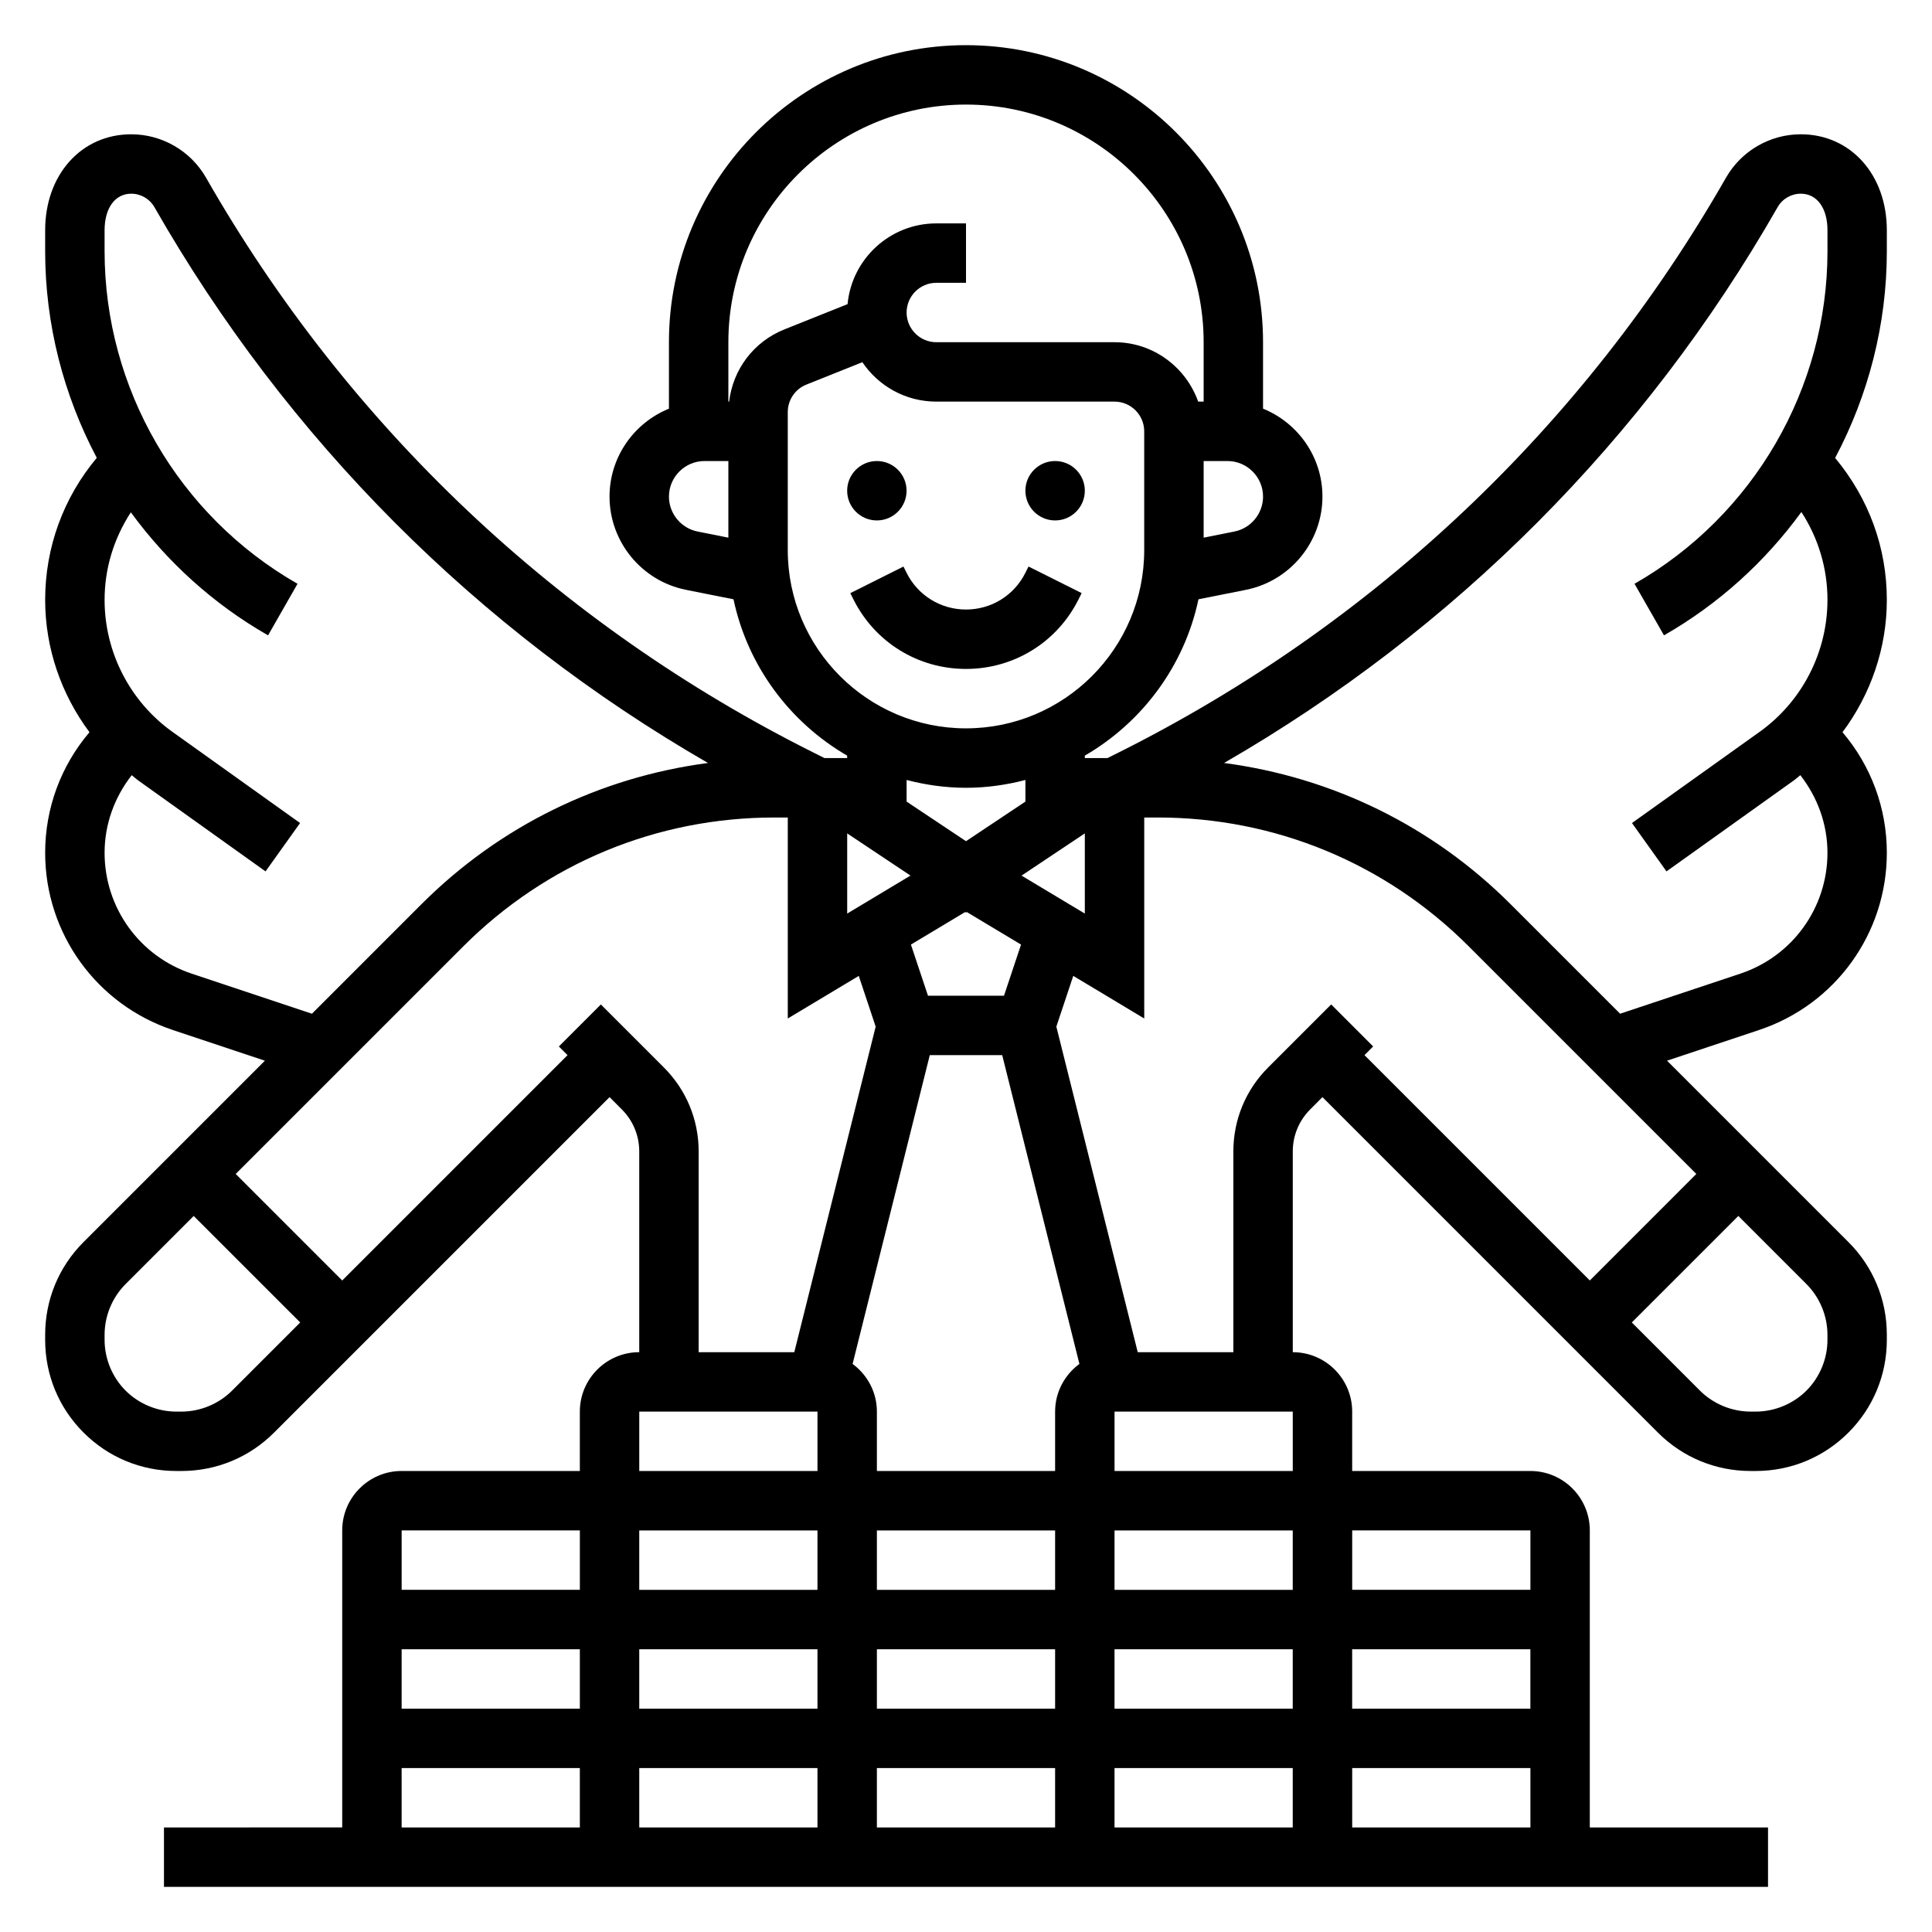 <?xml version="1.0" encoding="UTF-8"?>
<!-- Uploaded to: ICON Repo, www.iconrepo.com, Generator: ICON Repo Mixer Tools -->
<svg fill="#000000" width="800px" height="800px" version="1.1" viewBox="144 144 512 512" xmlns="http://www.w3.org/2000/svg">
 <g>
  <path d="m384.25 274.05c0 4.348-3.523 7.871-7.871 7.871-4.348 0-7.871-3.523-7.871-7.871s3.523-7.871 7.871-7.871c4.348 0 7.871 3.523 7.871 7.871"/>
  <path d="m431.49 274.05c0 4.348-3.527 7.871-7.875 7.871-4.348 0-7.871-3.523-7.871-7.871s3.523-7.871 7.871-7.871c4.348 0 7.875 3.523 7.875 7.871"/>
  <path d="m429.82 302.84 0.828-1.66-14.082-7.047-0.828 1.668c-3 6-9.027 9.73-15.742 9.73s-12.746-3.731-15.742-9.73l-0.828-1.66-14.082 7.047 0.828 1.66c5.68 11.367 17.109 18.426 29.824 18.426 12.711 0 24.141-7.059 29.824-18.434z"/>
  <path d="m644.03 205.02c0-14.734-9.598-25.434-22.812-25.434-8.164 0-15.75 4.41-19.805 11.492-37.621 65.824-93.34 118.54-161.14 152.43l-2.773 1.387h-6.012v-0.645c15.184-8.816 26.379-23.742 30.117-41.43l12.617-2.519c11.73-2.356 20.238-12.738 20.238-24.695 0-10.539-6.527-19.562-15.742-23.309v-17.609c0-43.406-35.312-78.719-78.719-78.719-43.406-0.004-78.723 35.312-78.723 78.719v17.617c-9.219 3.746-15.742 12.762-15.742 23.309 0 11.957 8.508 22.34 20.238 24.688l12.617 2.519c3.738 17.688 14.934 32.613 30.117 41.43l0.004 0.645h-6.016l-2.769-1.387c-67.805-33.895-123.52-86.605-161.13-152.43-4.055-7.086-11.645-11.492-19.816-11.492-13.215 0-22.812 10.699-22.812 25.434v5.566c0 19.398 4.887 38.125 13.68 54.75-8.836 10.547-13.68 23.719-13.68 37.652 0 12.785 4.273 25.031 11.746 35.055-7.582 8.926-11.746 20.121-11.746 31.969 0 21.332 13.602 40.195 33.832 46.949l24.402 8.133-48.066 48.066c-6.555 6.555-10.168 15.285-10.168 24.566v1.355c0 9.281 3.613 18.012 10.18 24.57 6.559 6.562 15.289 10.176 24.566 10.176h1.355c9.281 0 18.012-3.613 24.57-10.18l88.898-88.898 3.258 3.258c2.977 2.977 4.613 6.93 4.613 11.141v53.191c-8.684 0-15.742 7.062-15.742 15.742v15.742h-47.23c-8.684 0-15.742 7.062-15.742 15.742v78.719l-47.238 0.008v15.742h425.09v-15.742h-47.23v-78.723c0-8.684-7.062-15.742-15.742-15.742h-47.23v-15.742c0-8.684-7.062-15.742-15.742-15.742v-53.191c0-4.203 1.637-8.164 4.613-11.141l3.25-3.262 88.898 88.898c6.559 6.566 15.289 10.18 24.57 10.18h1.355c9.281 0 18.012-3.613 24.57-10.18 6.562-6.559 10.176-15.289 10.176-24.57v-1.355c0-9.281-3.613-18.012-10.18-24.57l-48.066-48.066 24.402-8.133c20.242-6.75 33.844-25.609 33.844-46.941 0-11.848-4.164-23.043-11.746-31.969 7.473-10.031 11.746-22.27 11.746-35.055 0-13.77-4.707-26.805-13.699-37.629 8.812-16.633 13.699-35.367 13.699-54.773zm-94.465 391.79h-47.23v-15.742h47.23zm-62.977 0h-47.23v-15.742h47.23zm-173.18-15.746h47.23v15.742h-47.23zm-15.742 15.746h-47.23v-15.742h47.23zm78.719-31.488v-15.742h47.23v15.742zm47.23 15.742v15.742h-47.23v-15.742zm-62.977-15.742h-47.23v-15.742h47.23zm0 47.23v15.742h-47.23v-15.742zm15.746 0h47.23v15.742h-47.23zm62.977 0h47.23v15.742h-47.23zm0-47.23v-15.742h47.23v15.742zm-15.746-47.234v15.742h-47.23v-15.742c0-5.188-2.551-9.762-6.438-12.633l20.457-81.832h19.191l20.461 81.828c-3.891 2.875-6.441 7.449-6.441 12.637zm7.875-153.23v21.246l-16.773-10.059zm-15.746-8.426-15.742 10.492-15.742-10.492v-5.731c5.043 1.309 10.293 2.07 15.742 2.07s10.699-0.762 15.742-2.07zm-30.457 19.602-16.773 10.07v-21.246zm24.781 31.844h-20.145l-4.519-13.555 14.367-8.621 0.23 0.148 0.219-0.148 14.367 8.621zm61.07-123.02-8.16 1.629v-20.309h6.312c5.195 0 9.43 4.234 9.43 9.43 0 4.477-3.188 8.367-7.582 9.25zm-149.86-9.25c0-5.195 4.234-9.43 9.43-9.43h6.316v20.309l-8.164-1.629c-4.394-0.883-7.582-4.773-7.582-9.25zm15.949-25.176h-0.203v-15.742c0-34.723 28.254-62.977 62.977-62.977s62.977 28.254 62.977 62.977v15.742h-1.449c-3.258-9.141-11.918-15.742-22.168-15.742h-47.23c-4.336 0-7.871-3.535-7.871-7.871 0-4.336 3.535-7.871 7.871-7.871h7.871v-15.746h-7.871c-12.273 0-22.387 9.406-23.516 21.395l-16.742 6.699c-8.141 3.25-13.637 10.598-14.645 19.137zm15.539 39.359v-36.574c0-3.234 1.945-6.109 4.953-7.305l14.816-5.926c4.242 6.297 11.445 10.445 19.59 10.445h47.23c4.336 0 7.871 3.535 7.871 7.871v31.488c0 26.047-21.184 47.23-47.23 47.23-26.047 0.004-47.23-21.18-47.23-47.23zm-157.98 112.23c-13.797-4.598-23.07-17.461-23.07-32.008 0-7.582 2.606-14.695 7.188-20.586 0.566 0.434 1.078 0.93 1.66 1.348l33.809 24.152 9.148-12.816-33.809-24.152c-11.273-8.047-17.996-21.121-17.996-34.969 0-8.297 2.41-16.207 6.957-23.223 9.574 13.098 21.852 24.316 36.367 32.605l7.809-13.664c-31.539-18.027-51.133-51.793-51.133-88.121v-5.566c0-5.887 2.777-9.691 7.066-9.691 2.527 0 4.879 1.363 6.141 3.566 35.188 61.574 85.633 112.07 146.7 147.3-28.66 3.785-55.176 16.664-75.957 37.445l-29 29.004zm10.723 110.5c-3.535 3.535-8.438 5.566-13.438 5.566h-1.355c-5 0-9.902-2.031-13.438-5.566-3.531-3.531-5.562-8.438-5.562-13.438v-1.355c0-5 2.031-9.902 5.566-13.438l18.047-18.047 28.23 28.227zm114.42-85.637-16.695-16.695-11.133 11.133 2.305 2.301-59.715 59.719-28.23-28.23 60.332-60.332c22.016-22.008 51.277-34.133 82.402-34.133h3.574v53.262l18.812-11.289 4.481 13.445-21.566 86.281h-25.344v-53.191c0-8.418-3.273-16.328-9.223-22.27zm-6.519 91.203h47.23v15.742h-47.23zm-15.742 31.488v15.742h-47.23v-15.742zm-47.234 62.977h47.23v15.742h-47.23zm251.91 15.746v-15.742h47.23v15.742zm47.23-78.723v15.742h-47.23v-15.742zm-110.21-15.742v-15.742h47.23v15.742zm57.41-123.65-16.695 16.695c-5.953 5.945-9.227 13.855-9.227 22.273v53.191h-25.34l-21.57-86.277 4.481-13.445 18.812 11.289v-53.266h3.574c31.125 0 60.387 12.121 82.406 34.133l60.328 60.332-28.227 28.23-59.719-59.719 2.305-2.305zm131.52 87.547v1.355c0 5-2.031 9.902-5.566 13.438-3.535 3.531-8.441 5.562-13.438 5.562h-1.355c-5 0-9.902-2.031-13.438-5.566l-18.051-18.051 28.23-28.227 18.051 18.051c3.535 3.535 5.566 8.438 5.566 13.438zm0-194.74c0 13.848-6.723 26.922-17.996 34.969l-33.809 24.152 9.148 12.816 33.809-24.152c0.582-0.418 1.094-0.906 1.66-1.348 4.578 5.887 7.188 13.004 7.188 20.586 0 14.547-9.273 27.41-23.074 32.008l-31.875 10.621-29-29c-20.781-20.781-47.305-33.66-75.957-37.445 61.07-35.227 111.51-85.727 146.7-147.3 1.25-2.203 3.606-3.566 6.141-3.566 4.289 0 7.07 3.805 7.07 9.691v5.566c0 36.328-19.594 70.094-51.137 88.121l7.809 13.664c14.539-8.312 26.836-19.547 36.414-32.684 4.473 6.887 6.914 14.902 6.914 23.301z"/>
 </g>
</svg>